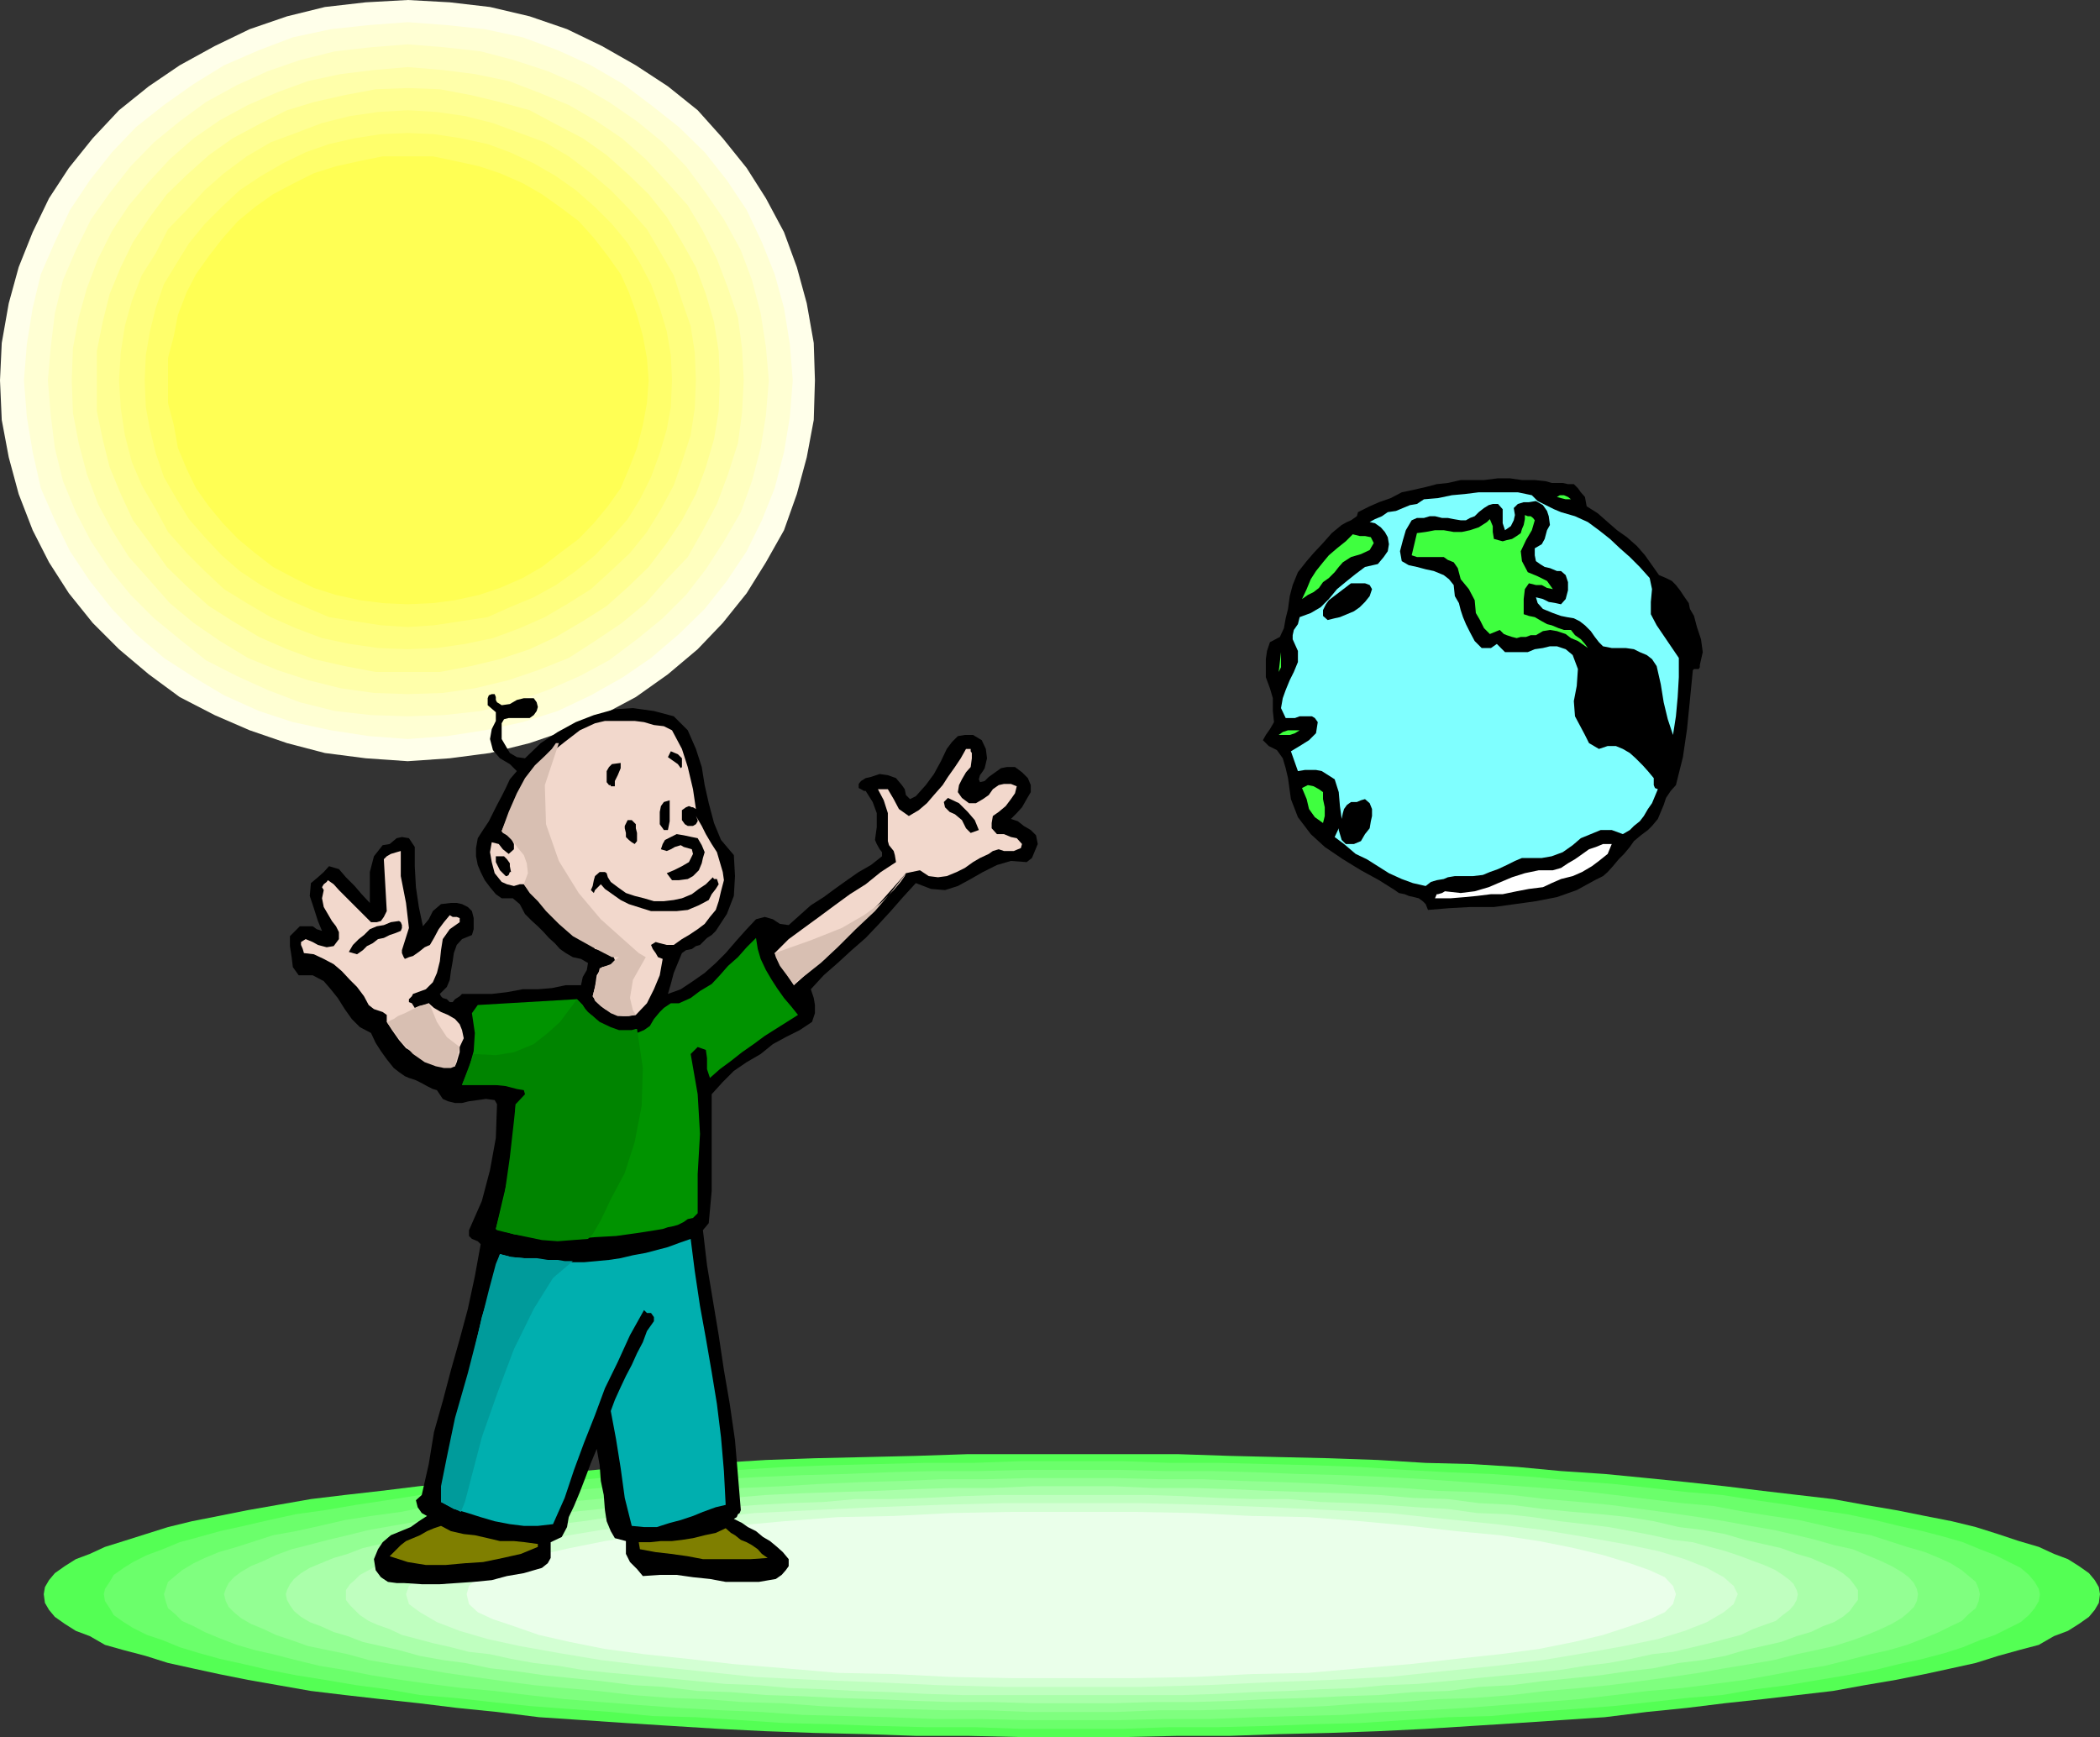 <svg xmlns="http://www.w3.org/2000/svg" width="360" height="297.801"><rect width="100%" height="100%" fill="#333333" stroke="none"/><path fill="#ffffea" d="m69.902 130.5 7.2-.5 6.898-.902 6.8-1.7 6.403-2.199 6-2.601L109 119.5l5.5-3.902 5.102-4.297 4.3-4.5 4.098-5.102 3.3-5.3 3.102-5.5 2.2-6.2 1.699-6.3L139.5 72l.203-6.8-.203-6.4-1.2-6.8-1.698-6.2-2.2-6-3.101-5.8L128 28.8l-4.098-5.1-4.3-4.802-5.102-4.097-5.5-3.602-5.797-3.3-6-2.899-6.402-2.2L84 1.2 77.102.397 69.902 0l-7.199.398-7 .801-6.5 1.602L42.801 5l-6 2.898-6 3.301-5.301 3.602-5.098 4.097-4.5 4.801-4.101 5.102L8.402 34l-2.8 5.8-2.399 6L1.5 52 .3 58.8 0 65.2.3 72l1.2 6.398L3.203 84.7l2.399 6.2 2.8 5.5 3.399 5.3 4.101 5.102 4.5 4.5 5.098 4.297 5.3 3.902 6 3.098 6 2.601 6.403 2.2 6.5 1.699 7 .902 7.2.5"/><path fill="#ffffd3" d="m69.902 126.7 6.7-.5 6.5-1 6.5-1.4 6-1.902 5.699-2.699 5.5-3.101 4.8-3.297 4.801-4.102 4.399-4.3 3.8-4.801L128 94.5l2.602-5.3 2.199-5.5 1.601-6.2 1-6 .5-6.3-.5-6.2-1-6.2-1.601-5.8-2.2-5.5L128 36l-3.398-5.102-3.801-4.8-4.399-4.297-4.8-3.801-4.801-3.602-5.5-3.199-5.7-2.601-6-2.2L83.102 5l-6.5-.7-6.699-.5-6.699.5-6.5.7-6.5 1.398-5.8 2.2-6 2.601-5.2 3.2L28.102 18 23.3 21.8l-4.098 4.298-3.8 4.8L12 36l-2.598 5.5L7 47l-1.398 5.8-1 6.2-.5 6.2.5 6.3 1 6L7 83.7l2.402 5.5L12 94.5l3.402 5.098 3.801 4.8 4.098 4.301 4.8 4.102 5.102 3.297 5.2 3.101 6 2.7 5.8 1.902 6.5 1.398 6.5 1 6.7.5"/><path fill="#ffffbf" d="m69.902 122.8 6.2-.202 6.3-.7 5.7-1.5 5.8-2.097 5.5-2.403 5-2.699 4.801-3.601 4.399-3.598 4-4L121 97.598l3.102-4.797 2.898-5 1.902-5.301 1.5-5.7.899-5.6.5-6-.5-5.7-.899-5.8-1.5-5.7L127 42.898l-2.898-5.3-3.102-4.5-3.398-4.598-4-4.102-4.399-3.597-4.8-3.301-5-2.902-5.5-2.399-5.801-1.898-5.7-1.5-6.3-.703-6.2-.5-6.3.5-6.2.703-6 1.5-5.5 1.898-5.3 2.399L35.3 17.5l-4.5 3.3-4.399 3.598-4 4.102-3.601 4.598-3.2 4.5-2.601 5.3L10.8 48l-1.398 5.7-.699 5.8-.5 5.7.5 6 .7 5.6 1.398 5.7L13 87.8l2.602 5 3.199 4.798L22.402 102l4 4 4.399 3.598 4.5 3.601 5.3 2.7 5.301 2.402 5.5 2.097 6 1.5 6.2.7 6.3.203"/><path fill="#ffa" d="m69.902 119 6-.2 5.5-.8 5.801-1.402 5-1.7 5.297-2.097 4.5-2.903 4.602-3.097 4.101-3.403 3.598-4.097 3.601-3.801 2.598-4.602 2.402-4.5 1.899-5.097L126.5 76l.703-5.2.297-5.6-.297-5.5-.703-5.302-1.7-5-1.898-5-2.402-4.8-2.598-4.399-3.601-4-3.598-3.898-4.101-3.602L102 20.598 97.5 18l-5.297-2.2-5-1.902-5.8-1.199-5.5-.699-6-.5-5.801.5-5.7.7-5.601 1.198-5.2 1.903L42.5 18l-4.797 2.598-4.5 3.101-4.101 3.602-3.602 3.898-3.398 4-2.899 4.399-2.402 4.8-1.899 5-1.402 5-1 5.301-.2 5.5.2 5.602 1 5.199 1.402 5.3 1.899 5.098 2.402 4.5 2.899 4.602 3.398 3.8 3.602 4.098 4.101 3.403 4.5 3.097 4.797 2.903 5.102 2.097 5.199 1.7L58.402 118l5.7.8 5.8.2"/><path fill="#ffff93" d="M69.902 115.2h5.5l5.301-1 5-1.2 5.098-1.7 4.5-2.1 4.601-2.7 4.098-2.602 3.8-3.398 3.403-3.3 3.098-4.102 2.601-3.899 2.399-4.5L121 80.098l1.402-4.797.801-4.801.2-5.3-.2-5-.8-5L121 50.397l-1.7-4.597-2.398-4.301-2.601-4.3-3.098-3.9-3.402-3.3L104 26.598l-4.098-2.899-4.601-2.398-4.5-2.403-5.098-1.398-5-1.2-5.3-1-5.5-.202-5.5.203-5.301 1L53.8 17.5l-4.598 1.398-4.8 2.403-4.5 2.398-4.102 2.899L32 30l-3.398 3.3-2.899 3.9-2.902 4.3-2.098 4.3-1.902 4.598-1.2 4.801-1 5V70.5l1 4.8 1.2 4.798 1.902 4.601 2.098 4.5 2.902 3.899 2.899 4.101L32 100.5l3.8 3.398 4.102 2.602 4.5 2.7 4.801 2.1 4.598 1.7 5.3 1.2 5.301 1h5.5"/><path fill="#ffff7f" d="m69.902 111.3 5-.202 4.801-.7 4.797-1 4.602-1.699 4.3-1.898 4.098-2.403 3.8-2.398 3.403-3.102L108 94.801l2.902-3.602 2.399-3.898 2.199-4.102 1.402-4 1.5-4.601.7-4.598.199-4.8-.2-4.802-.699-4.5-1.5-4.3-1.402-4.399-2.2-3.8-2.398-4.098L108 36l-3.297-3.402-3.402-2.899-3.801-2.898-4.098-2.403-4.3-1.597-4.602-1.703-4.797-1.2-4.8-.699-5-.3-5.102.3-4.801.7-4.797 1.199-4.5 1.703-4.3 1.597-4.102 2.403-3.899 2.898-3.3 2.899L32 36l-3.2 3.3-2.097 4.098-2.402 3.801-1.7 4.399-1.199 4.3-.699 4.5-.3 4.801.3 4.801.7 4.598 1.199 4.601 1.699 4 2.402 4.102 2.098 3.898L32 94.801l3.102 3.097 3.3 3.102 3.899 2.398 4.101 2.403 4.301 1.898 4.5 1.7 4.797 1 4.8.699 5.102.203"/><path fill="#ffff6b" d="m69.902 107.5 4.5-.3 4.598-.7 4.602-.7 3.8-1.702 4.098-1.7 3.8-2.097 3.403-2.403L102 95.2l2.902-3.101 2.7-3.098 2.101-3.402 1.899-3.797 1.5-4.102 1.199-4.101L115 69.8l.203-4.602-.203-4.3-.7-4.098-1.198-4-1.5-4.102-1.899-3.601-2.101-3.399-2.7-3.3L102 35.5l-3.297-2.902-3.402-2.399L91.5 28l-4.098-1.902-3.8-1.399-4.602-1L74.402 23l-4.5-.2-4.601.2-4.5.7-4.399 1-4 1.398L48.5 28l-3.797 2.2-3.601 2.398L38 35.5l-2.898 2.898-2.7 3.301-2.101 3.399-2.2 3.601-1.398 4.102-1 4L25 60.898l-.2 4.301.2 4.602.703 3.797 1 4.101 1.399 4.102 2.199 3.797L32.402 89l2.7 3.098L38 95.199l3.102 2.7 3.601 2.402 3.797 2.097 3.902 1.7 4 1.703 4.399.699 4.5.7 4.601.3"/><path fill="#ffff54" d="m69.902 103.598 4.301-.2 3.797-.5 4.102-.898 3.601-1.2 3.899-1.702 3.3-1.899L96 94.801l3.203-2.403 2.598-2.699 2.402-2.898 2.2-3.102 1.398-3.3 1.402-3.598 1-3.903.7-3.8.3-3.899-.3-3.8-.7-3.801-1-3.598-1.402-3.902L106.402 47l-2.199-3.102-2.402-3.097-2.598-2.903L96 35.5l-3.098-2.2-3.3-1.902-3.899-1.699-3.601-1.199L78 27.598l-3.797-.797h-8.601l-3.899.797-4.101.902-3.801 1.2-3.399 1.698-3.601 1.903-3.098 2.199-2.902 2.398-2.598 2.903-2.402 3.097L33.6 47 32 50.098 30.5 54l-.7 3.598-1 3.8v7.7l1 3.8.7 3.903 1.5 3.597 1.602 3.301 2.199 3.102 2.402 2.898 2.598 2.7 2.902 2.402 3.098 2.398 3.601 1.899 3.399 1.703L57.6 102l4.102.898 3.899.5 4.3.2"/><path fill="#54ff54" d="M183.902 297.8h8.899l9.101-.202h8.899l8.402-.297 8.598-.203 8.402-.297 8.2-.403 7.898-.5 7.902-.5 7.399-.5 7.5-.5 7.199-.898 6.902-.7 6.5-.8 6.5-.7 6-.702 6-.7 5.5-1L325 288l5-1 4.602-1 4.101-.902 3.797-1.2 3.602-1L349.5 282l2.602-1.5 2.398-.902 1.902-1.2 1.7-1.199 1-1.199.699-1.2.199-1.5-.2-1.202-.698-1.2-1-1.199-1.7-1.199-1.902-1.2-2.398-.902-2.602-1.199-3.398-1L342.5 263l-3.797-1.2-4.101-1-4.602-.902-5-1-5.297-.898-5.5-1-6-.7-6-.702-6.5-.797-6.5-.703-6.902-.7-7.2-.699-7.5-.5-7.398-.699-7.902-.5-7.899-.2-8.199-.5-8.402-.3-8.598-.2-8.402-.202-8.899-.297h-36l-8.902.297-8.598.203-8.699.199-8.402.3-8.098.5-8 .2-7.902.5-7.399.7-7.5.5-7.199.698-6.902.7-6.5.703-6.5.797-6.2.703-5.8.699-5.7 1-5.101.898-5 1-4.598.903-4.101 1L25 263l-3.797 1.2-3.203 1-2.598 1.198-2.402.903-1.898 1.199-1.7 1.2-1 1.198-.699 1.2L7.5 273.3l.203 1.5.7 1.199 1 1.2 1.699 1.198 1.898 1.2 2.402.902L18 282l3.203.898 3.797 1 3.8 1.2 4.102.902 4.598 1 5 1 5.102.898 5.699 1 5.8.7 6.2.703 6.5.699 6.5.8 6.902.7 7.2.898 7.5.5 7.398.5 7.902.5 8 .5 8.098.403 8.402.297 8.7.203 8.597.297h8.902l8.899.203h9.101"/><path fill="#6bff6b" d="M183.902 296.398h8.399l8.402-.3h8.399l8.101-.2 8-.3 7.899-.2 7.699-.5 7.402-.5 7.399-.199 7.199-.699 7-.5 6.699-.5 6.5-.7 6.203-.702 6-.5 5.797-1 5.5-.7 5.3-.898 4.802-.8 4.8-.9 4.098-1 4.102-.902 3.8-1 3.098-1 2.902-1.199 2.598-.898 2.402-1.203 2-1 1.399-1.2 1-1.199.699-1.199.203-1.2-.203-.902-.7-1.199-1-1.199-1.398-1.2-2-1-2.402-1.202-2.598-1-2.902-1.2-3.098-.898-3.8-1-4.102-.902-4.098-1-4.8-1-4.801-.7L306.5 258l-5.5-.8-5.797-.9-6-.5-6.203-.702-6.5-.7-6.7-.5-7-.699-7.198-.5-7.399-.3-7.402-.399-7.7-.5-7.898-.3-8-.2-8.101-.2h-8.399l-8.402-.3h-17.098l-8.402.3h-8.399l-7.902.2-8.098.2-8 .3-7.601.5-7.5.398-7.399.301-7.199.5-7 .7-6.703.5-6.7.699-6.3.703-6 .5-5.7.898L61 258l-5.297.898-5 .7-4.601 1-4.301 1-4.098.902-3.601 1-3.301.898-2.899 1.2-2.699 1-2.402 1.203-1.598 1L19.5 270l-.7 1.2-.8 1.198-.2.903.2 1.199.8 1.2.7 1.198 1.703 1.2 1.598 1 2.402 1.203 2.7.898 2.898 1.2 3.3 1 3.602 1 4.098.902 4.3 1 4.602.898 5 .801 5.297.898 5.3.7 5.7 1 6 .5 6.3.703 6.7.699 6.703.5 7 .5 7.2.7 7.398.198 7.5.5 7.601.5 8 .2 8.098.3 7.902.2h8.399l8.402.3h8.7"/><path fill="#7fff7f" d="M183.902 294.898H192l7.703-.199h7.899l7.5-.3 7.398-.2 7.703-.199 7-.5 7.2-.3 6.898-.4 6.5-.5 6.699-.5 6.3-.5 6-.702 5.7-.7 5.8-.5 5.5-.699 5.302-.699 4.5-.8 4.8-.9 4.399-.702 4-1 3.902-1 3.098-.7 3.101-.898 3.098-1.2 2.402-1 2-1 1.899-.902 1.199-1.199 1.203-1 .5-1.199.2-1.2-.2-.902-.5-1.199-1.203-1-1.2-1-1.898-1.199-2-.902-2.402-1-3.098-.899-3.101-1-3.098-1-3.902-.699-4-.902-4.399-1-4.8-.7-4.5-.699-5.301-1-5.5-.5L282.5 257l-5.7-.7-6-.702-6.3-.5-6.7-.5-6.5-.5-6.898-.5-7.199-.399-7-.3-7.703-.2-7.398-.3-7.5-.2h-7.899L192 252h-16.297l-7.902.2h-7.7l-7.699.198-7.402.301-7.398.2-7.2.3-7 .399-7.199.5-6.703.5-6.5.5-6.2.5-6.3.703-5.7.699-5.597.7-5.5.5-5 1-5.101.698-4.5.7-4.301 1-4.098.902-3.902.7-3.098 1-3.101 1-3.102.898-2.398 1-1.899.902-2 1.2-1.203 1-1.2 1-.398 1.198-.3.903.3 1.199.399 1.2 1.199 1 1.203 1.198 2 .903 1.899 1 2.398 1L40.602 282l3.101.898 3.098.7 3.902 1 4.098 1 4.3.703 4.5.898 5.102.801 5 .7 5.5.698 5.598.5 5.699.7 6.3.703 6.2.5 6.5.5 6.703.5 7.2.398 7 .301 7.199.5 7.398.2 7.402.198 7.7.301h7.699l7.902.2h8.2"/><path fill="#93ff93" d="M183.902 293.5h7.399l7.5-.3H206l7.203-.2 6.7-.2 7.199-.3 6.699-.5 6.5-.2 6.199-.5 6.3-.202 6.403-.5 5.797-.7 5.8-.5 5.2-.5 5.3-.699 5.102-.699 4.801-.7 4.5-.8 4.297-.7 4.102-.702 3.898-1 3.3-.7 3.102-.699 3.2-1 2.398-.898 2.402-1 1.899-.903 1.699-1 1.203-1 .899-.898.5-1 .199-1.2-.2-.902-.5-1-.898-1L326 269.5l-1.7-1-1.898-.902-2.402-1-2.398-1-3.2-.7-3.101-.898-3.301-.8-3.898-.9-4.102-.702-4.297-.797-4.5-.703-4.8-.7-5.102-.699L276 258l-5.2-.5-5.8-.5-5.797-.7-6.402-.5-6.301-.202-6.2-.5-6.5-.297-6.698-.403-7.2-.3-6.699-.2-7.203-.3h-7.2l-7.5-.2h-14.898l-7.402.2h-7.398l-7 .3-7 .2-6.899.3-6.703.403-6.797.297-6.203.5-6.2.203-6.3.5-6 .699-5.7.5-5.3.5-5.297.7-5 .698-4.8.7-4.602.703-4.598.797-4 .703-3.601.898-3.399.801-3.402.898-2.801.7-2.7 1-2.097 1L43 268.5l-1.7 1-1.198.898-.899 1-.5 1-.3.903.3 1.199.5 1 .899.898 1.199 1 1.699 1 2.203.903 2.098 1 2.699.898 2.8 1 3.403.7 3.399.699 3.601 1 4 .703 4.598.699 4.601.8 4.801.7 5 .7 5.297.698 5.3.5 5.7.5 6 .7 6.3.5 6.2.203 6.203.5L134 292l6.703.5 6.899.3 14 .4H169l7.402.3h7.5"/><path fill="#afa" d="M183.902 292h6.899l6.8-.2h6.899l6.5-.202 6.5-.297 6.5-.203 6.203-.297 6.2-.203 5.8-.5 6-.2 5.297-.699 5.703-.3 5.297-.7 5.102-.5 4.8-.5 4.801-.699 4.297-.5 4.3-.902 4.102-.5 3.801-.7 3.399-1 3.101-.699 3.098-.699 2.699-1 2.402-.7 2.098-1 1.902-.702 1.5-.899 1.2-1 .699-1 .699-.898v-1.703l-.7-1-.698-.899-1.2-1-1.5-.898L312.5 268l-2.098-.902-2.402-.7-2.7-1-3.097-.699-3.101-.699-3.399-1-3.8-.7-4.102-.5-4.301-1-4.297-.702-4.8-.5-4.801-.399-5.102-.5-5.297-.699-5.703-.3-5.297-.7-6-.2-5.8-.5-6.2-.3-6.203-.2-6.5-.202-6.5-.297-6.5-.203h-6.898l-6.801-.297h-13.899l-6.699.297h-7l-6.402.203-6.801.297-6.398.203-6 .199-6.301.3-6 .5-5.7.2-5.8.7-5.301.3-5.5.7-5 .5-4.797.398-4.8.5L84 260.8l-4.297 1-3.8.5L72 263l-3.598 1-3.101.7-3.098.698-2.601 1-2.399.7L55 268l-1.898.8-1.5.9-1.2 1-.699.898-.5 1-.203.703.203 1 .5.898.7 1 1.199 1 1.5.899L55 278.8l2.203 1 2.399.699 2.601 1 3.098.7 3.101.698 3.598 1 3.902.7 3.801.5L84 286l4.402.5 4.801.7 4.797.5 5 .5 5.5.698 5.3.301 5.802.7 5.699.199 6 .5 6.3.203 6 .297 6.399.203 6.8.297 6.403.203h7l6.7.199h7"/><path fill="#bfffbf" d="M183.902 290.598h18.899l6-.2 6-.3 6-.2 5.601-.3 5.7-.2 5.5-.5 5.3-.199 5.301-.5 5-.5 5.098-.5 4.5-.398 4.601-.5 4.301-.703 4.098-.5 3.8-.7 3.602-.8 3.598-.399 3.402-.8 2.899-.7 2.601-.699 2.7-.7 2.097-1 1.902-.702 2-.7 1.2-1L306.8 276l.699-.8.5-.9.203-1-.203-.702-.5-1-.7-.7-1.198-.898-1.2-.8-2-.9-1.902-.702-2.098-.797-2.699-.903-2.601-.699-2.899-.8L286.8 264l-3.598-.8-3.601-.7-3.801-.7-4.098-.5-4.3-.5-4.602-.702-4.5-.5-5.098-.2-5-.699-5.3-.3-5.301-.399-5.5-.3-5.7-.2-5.601-.5h-6l-6-.2-6-.3-6.2-.2h-25.398l-6.3.2-6.2.3-6 .2h-6l-5.5.5-5.8.2-5.5.3-5.5.398-5.102.301-5.301.7-4.797.199-4.5.5-4.8.703-4.102.5-4.301.5-3.898.699-3.602.7-3.598.8-3.101.398-3.098.801-2.601.7-2.7.902-2.101.797-2 .703-1.598.898-1.5.801-.902.898-.801.7-.7 1v1.703l.7.898.8.801.903.898 1.5 1 1.598.7 2 .703 2.101 1 2.7.699 2.601.7 3.098.698 3.101.801 3.598.399 3.602.8 3.898.7 4.3.5 4.102.703 4.801.5 4.5.398 4.797.5 5.3.5 5.102.5 5.5.2 5.5.5 5.801.199 5.5.3 6 .2 6 .3 6.2.2h19"/><path fill="#d3ffd3" d="M183.902 289.2h11.5l11.5-.302 10.801-.5L228 288l10.102-.5 9.398-1 8.902-.902 8.098-1 7.203-1.2 6.7-1.199 5.8-1.199 4.598-1.402 3.8-1.5 2.899-1.7 1.703-1.398.7-1.7-.7-1.402-1.703-1.5-2.898-1.597-3.801-1.5-4.598-1.403-5.8-1.199-6.7-1.199-7.203-1.2-8.098-1-8.902-.902-9.398-1-10.102-.5-10.297-.5-10.8-.398-11.5-.3h-23.301l-11.301.3-10.801.398-10.5.5-10.098.5-9.402 1-8.797.903-8.203 1-7.2 1.199-6.698 1.2-5.5 1.198-4.801 1.403-3.899 1.5L72 270.398l-1.898 1.5-.5 1.403.5 1.699L72 276.398l2.902 1.7 3.899 1.5L83.6 281l5.5 1.2 6.7 1.198 7.199 1.2 8.203 1 8.797.902 9.402 1 10.098.5 10.5.398 10.8.5 11.302.301h11.8"/><path fill="#eaffea" d="M183.902 287.7h10.5l10.399-.2 9.8-.5 9.602-.2 9.098-.8 8.402-.7 7.899-.902 7.5-.8 6.699-.899 6-1.199 5-1.2 4.601-1.5 3.399-1.202 2.601-1.2 1.399-1.398.5-1.7-.5-1.402-1.399-1.5-2.601-1.199-3.399-1.199-4.601-1.402-5-1.2-6-1.199-6.7-1-7.5-.699-7.898-.902-8.402-.797-9.098-.703-9.601-.2-9.801-.5-10.399-.199h-21.101l-10.301.2-9.797.5-9.601.199-9.2.703-8.601.797-7.899.902-7.5.7-6.699 1-6 1.198-5.3 1.2L88.101 268l-3.602 1.2-2.598 1.198-1.5 1.5-.402 1.403.402 1.699 1.5 1.398 2.598 1.2 3.602 1.203 4.3 1.5 5.301 1.199 6 1.2 6.7.898 7.5.8 7.898.903 8.601.699 9.2.8 9.601.2 9.797.5 10.3.2h10.602"/><path d="M51.402 158.8h2.2l.699.5.902.298-.703-1.7-.7-2.199-.698-2.101.199-2.2 1.199-1 1-.898.902-1 1.7.5 1.199 1.398 1.5 1.5L62 153.301l1.402 1.5V149.5l.7-2.7 1.5-1.902 1.199-.199 1.199-1 .902-.199 1.2.2 1 1.5v3.3l.199 3.598.5 3.402.699 3.3 1-1.202.703-1.399L75.602 155l1.699-.2h1l.902.2 1 .5.7.7.3 1.198v1.903l-.3 1-1.7.699-.902 1-.5 1.398-.2 1.403-.3 1.699-.2 1.5-.5 1.2-1.199 1.198.2.403.3.297.7.203.5.5h.5l.398-.5.8-.5.403-.403h5.098l2.601-.3 2.7-.5h2.601l2.399-.2 2.398-.5h2.602l.3-1.398.7-1.2.199-1.202-1.2-.7-1.398-.3-1.203-.7-1-.699-.898-1-1-.898-.899-1-1-1-1-.903L90 156.7l-.898-1.7-1.2-1H86l-1-.7-1-1.202-.898-1.2-.7-1.398-.5-1.2-.3-1.5v-1.402l.3-1.699.899-1.398 1-1.5.699-1.403.703-1.398.797-1.5.703-1.402.7-1.5 1.199-1.399-1.2-1.199-1.699-1-1.203-1.402-.5-1.899.3-1.699.7-1.402v-1.5l-1.398-1.2V119.7l.199-.5.5-.199h.5l.199.5v.5l.203.398.5.301.297.2 1.402-.2 1.2-.699 1.199-.3H91.5l.5.698.203.801-.203.7-.5.699-.7.5h-3.597l-.8.203L86 124v2.7l.703 1.198.7 1.2 1.199.703L90 130l2.703-2.602 2.899-1.898 3.101-1.7 3.098-1.202 3.601-1 3.098-.2 3.602.5 3.398.903 2.402 2.398 1.399 3.2 1 3.101.5 3.098.699 3.101.902 3.399 1.2 2.902 2.199 2.598.199 3.601-.2 3.399-1.198 3.101-1.899 2.899-.703.703-.797.5-.402.398L120 162l-.7.2-.698.5-1 .198-.7.5-.699 1.7-.703 1.703-.5 1.898-.5 1.7 2.203-.801 2.098-1.399 2-1.398 1.902-1.703 1.7-1.7 1.898-2.199 1.699-1.898 1.602-1.703 1.5-.399 1.398.399 1.203.8 1.5.2 3.797-3.399 2.203-1.398 1.899-1.403 2.101-1.5 2-1.398 2.098-1.2 1.902-1.5v-.702l-.402-.5-.5-.899L150 144l.3-2.2v-2.402l-.698-1.898-1.2-1.902h-.3l-.5-.297-.399-.203v-.7l.399-.5.8-.5.899-.199 1.5-.5 1.402.2 1.399.5 1 1.199.5.703.199 1L156 137l1-.5 1.703-1.902 1.399-1.899 1.199-2.199 1-2.102.902-1.199 1-1 1.2-.199h1.398l1.5.898.699 1.5.203 1.602-.402 1.7-.301.5-.5.698-.2.7.2.5.8-.2.7-.699.703-.5 1.399-1 1-.199H174l1.203.898 1 1 .5 1.2v1.203L176 137l-.797 1.398-.902 1-1 1 1.199.403 1 .797 1.203.703.899.898.3 1.5-1 2.399-.902.703-2.7-.203-2.398.703-2.402 1.199-2.098 1.2-2.199 1.198-2.203.7-2.398-.2-2.602-1-2.2 2.403-2.097 2.398-2.203 2.399-2.098 2.203-2.402 2.097-2.398 2.2-2.399 2.101-2.203 2.399.5 1.5.203 1.203v1.398l-.5 1.5-2.101 1.399-2.399 1.203L132.5 179l-2.098 1.7-2.402 1.398-2.2 1.5-1.898 1.902-1.902 2.098v16.601l-.5 5.5-1 1.2.703 6 2 12 .899 6 1 5.8.898 6.2 1 12-.2.5-.3.199-.2.5-.5.3 1.403.7 1 .703 1.399.699 1.199 1 1.199.7 1.203 1 1 .898 1 1.203v1.199l-.5.7-.703.8-1 .7-2.898.5h-5.7l-2.699-.5-2.902-.302L116 270h-2.898l-2.899.2-1-1.2-1.203-1.2-.7-1.402V264.2l-1.898-.5-.699-1.199-.703-1.7-.297-1.902-.203-2.597-.5-2.403-.2-2.699-.5-2.8-1 2.402-.898 2.398-1 2.602-1 2.398-.902 1.899-.297 1.703-.902 1.699-1.899.898v2.7l-.5.902-1 .8-3.101.9-2.899.5-2.601.698-3.098.301-2.902.2-2.899.199h-3.101l-3.098-.2H68l-1.5-.199-1.2-.8-.898-1.2-.3-1.898.699-1.703.8-1.2L67 263.2l1.703-.699 1.7-.7 1.398-1 1.402-.902-.902-.5-.7-1-.3-1.199 1-.898L73.5 251l.902-5.5 1.5-5.3 1.399-5.302 1.5-5.3 1.402-5.2 1.2-5.597 1-5.5-.5-.5-1-.403-.5-.5v-1l2.199-5 1.398-5.3 1-5.5.203-5.797-.402-.703-1.5-.2-1.399.2-1.5.203-1.199.297H78l-1.2-.297-.898-.403-1-1.5-.699-.199-1-.5-.902-.5-1-.5-1.2-.398-.699-.301-1-.7-.902-.702-1.2-1.5-1-1.399-.898-1.398-.8-1.703-1.899-1-1.402-1.399L59.1 173l-1.199-1.902-1.199-1.5-1.203-1.399-1.898-1h-2.399l-1-1.398-.203-1.703-.297-1.899V160.5l1.7-1.7"/><path fill="#f2d8cc" d="m52.402 161 1.2.5.898.5 1.5.398 1.203-.199.899-1.199v-1.2l-.5-1-.7-.902-.699-1.199-.703-1.199-.297-1.5.297-1.402-.297-.5.297-.5.5-.399.203-.3 1 .699.899 1 1 1 .898.902 1 1 .703.7 1.899 1.898h1l.699-.2.5-.699.5-1-.5-8.898.5-.5.699-.403 1-.3.703-.2v4.301l.899 4.602.5 4.297-1.2 3.8v.5l.301.7.2.3.699-.3.699-.2 1-.699 1-.8.902-.399.7-1.2.8-1.5.899-1.202 1-1.2.5.301h.699l.5.2v.699l-1.7 1.203L75.903 161l-.3 1.898-.2 1.903-.5 2-.699 1.597-1.203 1.2-2.2.8-.198.403-.5.5v.5l.5.199.5.8.699-.3 1-.2.699-.3.902.8 1.2.7 1.199.5 1.199.7.8.898.403 1L79.5 178l-.7 1.5v.898l-.3 1-.2.7-.3.703h-1.398l-1.899-.203-1.703-.7-1.7-1.199-1.698-1-1.2-1.398-1.199-1.703-.902-1.399V174l-.7-.5-1.5-.5-.898-.7-.8-1.5-1.2-1.6L60 168l-1.398-1.5-1.399-1.2-1.703-.902-1.7-.8-1.698-.2-.2-.699-.3-.699v-.5l.8-.5"/><path d="m68.402 157.898.301.2.2.5v.5l-.2.5-1 .402-.902.3-1 .5-1 .2-.899.7-1 .5-.699.698-1 .7-1.402-.399L60.5 162l1-1 .902-.7 1-1 1.2-.5 1.199-.202 1.199-.5 1.402-.2"/><path fill="#7f7f00" d="m75.602 261.598 1.699.902 2.199.5 1.902.2 2.2.5 2.101.5h2.399l1.898.198 2.203.301v.5l-2.902 1.2-3.098.699-3.402.703-3.098.199-3.3.3H73l-3.098-.5-3.101-1 1.902-1.902.899-.699 2.398-1 1.203-.699 1.2-.5 1.199-.402"/><path fill="#00afaf" d="m80.402 236.398 1-5.3 1.2-5.297 1.699-5.5L85.703 215l1.899.5 2.199.2 1.902.3 1.899.2 2.398.198h4.102l2.199-.199 2.101-.199 2-.3 2.098-.5 2.203-.4 3.797-1 1.902-.702 2-.7.7 5.5.898 6 1 5.5 1 5.801.902 5.5.7 5.7.5 5.8.3 5.801-1.699.398-2.203.801-1.7.7-2.097.699-1.902.5-2.2.703h-2.199l-2.101-.203-1.2-4.797-.699-5.102-.8-5-.899-4.8.7-1.899 1-2.2.898-1.902 1-1.898.902-2 1-1.902.7-1.899 1.199-1.699v-.7l-.5-.702h-.7l-.5-.5-2.402 4.3-2.098 4.602-2.199 4.5-1.703 4.598-1.898 4.8-1.7 4.602-1.601 4.8-2 4.5-2.598.298h-2.402l-2.399-.297-2.601-.5-2.399-.703-2.199-.7-2.402-.699-2.2-1.199 1-5.3 1.2-5.302 1.402-5.3 1.2-5.2"/><path fill="#009300" d="m80.902 173.7 1-1.4 17-1 1 1 .7 1.2 1 .7.898 1 1.203.698 1.2.7 1.5.203h1.398l1.402.297 1.2-.5 1-.7.699-1.199 1-1.199.699-.7L115 172h1.402l2-.902 1.598-1.2 2-1.199 1.402-1.5 1.399-1.601 1.699-1.5 1.5-1.7 1.602-1.597.3 1.898.5 1.7.899 1.902 1 1.699.902 1.398 1.2 1.7 1.199 1.402 1.199 1.5-1.899 1.2-1.902 1.198-1.898 1.2-1.899 1.402-2 1.398-1.902 1.5-1.899 1.403-1.699 1.5-.5-1.5v-1.903L121 180l-1.398-.5-1.2 1.2 1.2 6.898.398 6.8-.398 6.903V208l-.801.8-.899.2-.699.5-1 .5-.703.2-1 .198-.898.301-1.2.2-3.199.5-3.601.5-3.602.199-3.598.3h-3.3l-3.602-.3-3.398-.5-3.102-.899 1.203-5.101 1.2-5 .699-5.5.3-5.797.7-.203.5-.297.398-.203.5-.2-.2-1-.5-.699-.698-.3-1-.399h-8.899l1.2-2.902.8-2.899.2-3.101-.5-3.399"/><path fill="#f2d8cc" d="m84.3 144.398 1.2.301.703.899 1 .8.899-.8v-.899l-.5-1-.899-.699-.703-.5 1.203-2.902 1.2-2.598L90 134.098l2.203-2.598 2.2-2.402 2.398-1.899 2.601-2L102 124l1.703-.402h5.098l1.601.203 1.7.5 1.699.199 1.402.7 1.7 3.198 1 3.102.898 3.8.5 3.4-.5-.302h-.2l-.5-.199-.5.2-.699.5v1.699l.5.703.5.297h.899l.5-.297.3-.5v-.203l-.3-.7 1 1.7L121 143l1 1.7.902 1.398.5 1.703.5 1.699.2 1.398-.5 1.903-.399 1.699-.5 1.5-1 1.2-.902 1.198-1.2.903-1.5 1-1.199.699-1.402 1h-1.2l-1.198-.3-.7-.2-.8.5.3.7.5.698.399.7.8.3-.5 2.801-1 2.399-1.199 2.402-1.902 2-1.2.2h-1l-1.198-.2-.899-.5-1-.5-.703-.5-.7-.7-.698-1 .398-1.6.3-2 .903-1.4 2.2-.5v-.702l-.2-.5-.8-.7h-.7l-.703-.5-1-.199-.398-.699-1-.3-1.399-.9-1.703-1.202-1.5-1.2-1.2-1.199-1.198-1.5L91 153.098l-1.2-1.5h-.698l-1 .3-1.2-.3-.902-.399-1.2-1.5-.5-1.898-.3-1.703.3-1.7"/><path d="m86.402 146.8.5.5.5.7v.5l.2 1h-.2l-.199.5-.3.2h-.2l-1-1-.703-1.4v-1h1.402m16.398 2.7h.903l.297.2.203.698.5.801 1.2.899 1.398 1 1.5.5 1.601.402 1.7.5h1.699l1.699-.2 1.402-.3 1.7-.7 1.199-.902 1.199-.8 1.203-1.2.2.301h.5l.3.899-.5.8-.703.903-.5 1-1.7.898-1.898.801-1.902.2h-4.398l-1.602-.5-2.2-.7-1.398-.7-1-.702-.699-.5-1-.7-.703-.8-1 1-.2.5-.5-.5.302-.7.199-1 .199-.699.8-.699"/><path fill="#7f7f00" d="M109.5 264.398h1.902l1.899-.199h1.902l1.7-.199 1.898-.3 2-.5 1.902-.4 1.7-.8.898.8.699.4 1 .8 1 .398.902.5 1 .7.7.8 1 .7-2.899.203H120.5l-2.598-.5-2.902-.403-2.598-.3-2.699-.5-.203-1.2"/><path d="m104.902 131 1.5-.2v.9l-.5 1.198-.5 1v.903h-.699v-.203h-.3l-.403-.5v-1.899l.402-.699.5-.5m2.7 9.598h.699l.199.203.5.5V142l.203.8v1.4l-.402.5-.5-.302-.5-.398-.5-.5v-.7l-.2-.8v-.402l.5-1M116 143l1.203.2 1.399.3 1 .2.699 1.198.5 1.2-.301 1-.2.902-.5 1.2-1 1-.898.5-1.5.198h-1.199l-.902-1.199 1.199-.5 1.402-.699 1.2-.7.699-1.402-.2-.8-1.398-.399-.5-.3-1 .3-.703.399-.7.3-1-.3.302-.899L114 144l2-1m-2.2-5.5 1-.3v3.6l-.3 1.5h-.7l-.198-.3-.301-.402-.2-.297v-2.102l.2-1 .5-.699m1.199-8.7.703.298.5.203.7.699v1.5l-.2.2-.5-.7-1-.7-.703-.5.5-1"/><path fill="#f2d8cc" d="m153.602 147.8-.2-1.202-.199-.7-.8-1-.2-.699v-4.8l-.703-2.2-1-1.898h1.703l1 1.699.899 1.7 1.699 1.198 1.699-1 1.402-1.199 1.2-1.398 1.5-1.703.898-1.399 1.203-1.699 1-1.5.899-1.602h.8v.403l.2.297V130l-.2 1.5-.8.898-.7 1.2-.5 1-.199 1.203.7 1 1.199.898h1.199L168.5 137l1-.7.703-1 1-.702.899-.2h1.199l1 .403L174 136l-.7 1-.898 1.2-1.199 1-1 .698-.203 1.2V142l.902 1h1.2l1.199.5 1 .2.902 1-.203.698-.5.2-.7.3h-1.698l-.899-.3-1 .3-.703.5-1.5.7-1.2.703-1.398 1-1.402.699-1.7.7-1.5.198-1.597-.199-1.5-1-2.402.5-2.098 2.399-2.402 2.703-2.399 2.398-2.402 2.102-2.398 2.699-2.2 2.398-2.601 2.102-2.7 2.398-.898-1.398-.8-1.2-.903-1.5-.7-1.402 2.403-2.398 2.598-1.902 2.601-1.899 2.7-2 2.601-1.898 2.7-1.703L151 149.5l2.602-1.7"/><path d="m162.5 136.8 1.902.9 1.5 1.5 1.2 1.398.699 1.703-1.399.5-.8-.801-.7-1.402-1.199-1-.902-.399-.801-.8-.2-.899.7-.7m55.902-13-.199-1.902V119.7l-.5-1.699-.703-1.902V113l.203-1.402.5-1.5 1.7-.899.699-1.5.3-1.699.399-1.602.3-2.199.5-1.898.899-2.203 1.5-1.899 1.203-1.398 1.598-1.703 1.5-1.7L230 90l.902-.5.7-.3 1-.7.199-.7 2-1 1.601-.702 2-.7 1.899-1 1.902-.398 2.2-.5 1.898-.5 1.902-.2 2.2-.5h4l2.398-.3h2l2.101.3h2.2l1.898.2 1 .3h1.902l.899.2h1l.699.7.5.698.703.801.297 1.602L273.902 88l1.7 1.5 1.601 1.398 1.7 1.2 1.699 1.5L282 95.199l1.203 1.7 1.2 1.699 1.199.5 1 .5.699.703.699.898.8 1.2.7 1 .203 1 .7 1.199.5 1.902.699 2.098.3 2.203-.5 2.199v.398l-.199.301h-.8l-.2.2-.5 5.101-.5 5-.703 4.8-1.2 4.798-.898 1-.8 1.203-.399 1.199-1 2.398-1 1.2-.703.703-1.2.898-1.198 1-.7 1-1 1.2-.902.902-1 1.199-.898 1-.801.7-1.399.698-3.101 1.7-3.399 1.203-3.601.699-3.598.5-3.601.5H252l-3.598.2-3.601.3-.399-1-.5-.5-.699-.5-.8-.2-.903-.202-.7-.297-1-.203-.698-.5-2.7-1.7-3.101-1.699-3.098-1.898-3.101-2.102-2.399-2.199-2.203-2.902-1.2-3.098-.5-3.602-.398-1.699-.5-1.699-1-1.402-1.402-.7-1-1 .5-.898.703-1 .7-1.2"/><path fill="#3fff3f" d="m222.8 125.2-.8.5-.898.3h-1.899l.7-.5.898-.3h2m-3.199-13.4v2.598l-.399.801zm0 0"/><path fill="#7fffff" d="M221.602 109.598v-.7l.199-.898.699-1 .3-1.2 1.903-.702 1.7-1 1.398-1.399 1.402-1.699 1.7-1.402 1.5-1.2L234 97.2l2.203-.5 1-1.199.7-1 .199-1.2-.2-1.202-.5-.899-.699-.8-1-.7-.902-.199.902-.5 1.2-.5 1-.7 1.398-.202 1.199-.5 1.203-.5 1.2-.2 1.199-.8 2.398-.2 2.402-.5 2.2-.199 2.398-.3h6.703l2.399.5 1 1 1.398.699 1.402.703 1.2.5L270 88.5l2.203 1 1.899 1.398 1.898 1.5L277.703 94l1.7 1.5 1.699 1.7 1.699 1.898.402 1.902-.203 2.2v2.1l1 1.9 3.8 5.6v3.298l-.198 3.402-.301 3.3-.5 3.2-.899-2.7-.699-2.902-.5-3.097-.703-3.102-.797-1.199-.902-.7-1.2-.5-1-.5-1.398-.202h-2.402l-1.5-.297-.7-.703-.699-.899-.699-1-1-1-.902-.699-1-.5-1.2-.2-1-.202-1.398-.5-1.703-.7-.898-1-.301-1 1.199.301 1 .5 1.203.2.899.199.8-.899.399-1.5v-1.398l-.399-1.203-.8-.7h-.7l-1.199-.5-.902-.199-.801-.5-.7-.5-.198-1V94l1.199-.7.5-.902.402-1.5.5-.898-.203-1.5-.297-.902-.703-1-1.2-.7-1.198.2h-.899l-1 .3-.703.7.203 1.203-.203.898-.5 1-1 .7-.398-1.2v-2.398l-.801-.903h-.899l-.699.2-.8.5-.903.703-.7.699-.8.3-.7.4h-.898l-1.199-.2-1-.2h-1L246 88.5h-.898l-1 .3h-1.2l-.902.4-1 1.698-.5 1.7-.5 1.902.3 1.7 1.2.698 1.402.301 1.5.399 1.399.3 1.699.7.902.703.801 1 .2 1.898.699 1.2.3 1.199.399 1.203.5 1.199.699 1.398.8 1.5 1.2 1.2h1.602l1-.7.699.7.699.703h3.902l1.2-.5 1.398-.203 1.203-.297h1.2l1.5.5 1.199 1 .898 2.398-.2 2.899-.5 2.601.2 2.602.8 1.5.903 1.699.7 1.398 1.699 1 1.5-.5H277l1.203.5 1.2.7 1 .902 1.199 1.2.898 1 1 1.198v1.2l.203.5.5.203-1 2.398-.703 1-.7 1.2-.698.902-1 .797-.7.703-1.199.699-1.902-.7h-1.899l-1.699.7-1.703.7-1.398 1.198-1.7 1.2-1.902.703-1.7.297h-3.398l-1.199.5-1.402.703-1.5.699-1.399.5-1.199.5-1.703.2h-3.098l-1.199.198-.703.301-1.2.2-1 .3-.898.7-2.199-.5-1.902-.7-2.2-1-1.898-1.199-1.902-1.2-1.899-.902-2-1.699-1.601-1.199.699-1.5v.3l.203.7.297 1 .703.7h1.399l1.199-.5.699-1.2.8-1 .2-1.2.203-.902V138.7l-.402-1-.801-.7-.7.2-.698.3h-1l-.7.5-.5.7-.199.698-.203 1-.297-2.199-.203-2.398-.7-2.203-2.198-1.399-1-.199h-1.899l-1.203.2-1.2-3.4 1.5-.902 1.602-1 1.2-1.199.3-1.898-.5-.703-.5-.297h-2.101l-.801.297h-1.598l-.8-1.7.3-1.699.5-1.398.7-1.703.699-1.399.699-1.699v-1.902l-.898-2"/><path fill="#3fff3f" d="m223.203 135.098 1-.5 1 .203.899.5.699.5V137l.3 1.398v1.5l-.3 1.2-1.399-1-1-1.399L224 137l-.797-1.902m8.699-43.5 1.2.3H234l1 .2.5 1-.7 1.203-1.5.699-1.698.5-1.399.898-.703.801-.7.899-1 1-1 .703-.698 1-.899.699-1 .5-1 .7.797-1.7.703-1.7.899-1.402 1.199-1.5 1-1.199L229.203 94l1.5-1.2 1.2-1.202"/><path d="M231.602 100H234l.8.3.403.7-.402 1.2-.801 1-.898.898-1 .703-2.399 1-.902.199-1.2.3-.8-.702v-1l.5-1 .5-.7 3.8-2.898"/><path fill="#3fff3f" d="m232.102 141.598.3-1-.3 1m10.8-50.2 1.5-.199 1.598-.3h1.5l1.703.3h1.399l1.398-.3 1.5-.5 1.402-.899.5-.5.5 1.2v1l.2 1.198 1.5.403.699-.203.902-.2.797-.5.703-.5.2-.699.3-.699.2-1v-.7l.5.2h.5l.398.3.3.4-.5 1.698-1 1.7-.898 1.902.2 1.7 1 1.898 1.699.703 1.601.797 1 1.402-1-.2-.902-.5h-1l-1.2-.3-.699 1-.199 1.7v2.6l.899.298 1 .203 1.199.699.902.5.797.2 1.203.5.899.3h1.199l.699.898 1 .7.703.8.5.7-.703-.5-1-.7-1.2-.5-.898-.699-1.5-.5-1.199-.199-1.203.2-1.2.698h-.898l-.8.301h-.899l-.703.2-.797-.2-.902-.3-.5-.2-.7-.699-1.699.7-1-1-.699-1.4-.703-1.202-.2-2.2-1-1.898-1.398-1.7-.5-1.902-.699-1-1-.398-.703-.5h-4.598l-.902-.3.902-3.802"/><path fill="#fff" d="m247.703 152.8 2.7.298 2.398-.297 2.402-.703 2.098-.899 1.902-.8 2.2-.7 2.398-.5h2.402l1.399-.398L268.8 148l1.199-.7 1-.702 1.402-1 1.2-.399 1.199-.5h1.5l-.7 1.7-1.5 1.199-1.199.902-1.699 1-1.601.7-2 .5-1.602.698-1.5.7-2.398.3-2.102.403-2.398.5h-2l-2.399.297-2.101.203-2.399.199H246l.3-.7h.2l.703-.202.5-.297"/><path fill="#3fff3f" d="M269.3 85.598h-.898l-.8-.2-.7-.199.5-.3h.7l.699.3.5.399"/><path fill="#d8bfb2" d="M95.8 127.398h-.5l-.698 1-1.2 1.2-1.699 1.601L90 133.4l-1.398 2.6-1.399 3.2L86 142.5l.203.3.7.4 1 1 .898 1.198 1 1.2.5 1.402.199 1.7-.7 1.898.2.3.8 1.2 1.403 1.402 1.399 1.7 2.199 2.198 2.402 2.102 3.399 1.898 3.3 1.7h1.2l-.7.5-.699.703-1.902.699-1.2 4.8.2.298.199.5.8.703.903.699 1 .7 1.2.5h1.398L109 174l-.5-.8-.5-2.102.5-3.098 2.203-3.902-1.203-.7-2.7-2.398-3.8-3.402-3.797-4.5-3.402-5.5-2.2-6.297-.199-6.703 2.399-7.2M78 182.8l-.7.298h-1.198l-1.399-.297-1.902-.703-2-1.399-2.098-2.199-2.402-3.3h.199l.5-.302.5-.199.703-.5 1.2-.5L71.8 172.5l1.699-.5.5 1 .902 2.2 1.7 2.6 2.199 1.7-.801 3.3m54.801-19.402.2.7.703 1.5 1.2 1.601 1.199 1.7.5-.7L138.3 167l2.402-1.902 2.899-2.7 3.101-3.097 3.297-3.102 2.902-3.398 2.399-3.102-.2.5-.699 1-1.199 1.399L151 154.8l-2.898 2.097-3.801 2.2-5.301 2.101-6.2 2.2"/><path fill="#008400" d="M109.203 176.398H109l-.7.2h-2.198l-1.399-.5-1.902-.899-2-1.699-1.899-2.2-.5.7-.902 1.2-1.5 2-2.098 1.898L91.5 179l-3.398 1.398-3.102.5-3.797-.199-2 5.301h5.598l1.902.2 1.899.5 1.199.198.199.7-1.598 1.703-.3 2.898-.7 6.2-1 7-1.402 5.3.203.2 1.2.3 1.699.399 2.398.5 2.402.5 2.7.203 2.601-.203 2.598-.2.8-.8 1.399-2.399 1.703-3.601 2.399-4.5 1.699-5.297 1.199-6.203.203-6.5-1-6.7"/><path fill="#009b9b" d="M98.203 216.2h-1.402l-1.2-.2h-1.699L92 215.7h-2.2l-2.198-.2-1.899-.5-.703 1.7-1.2 4.5-1.698 6.8-1.899 7.398-2.203 7.7-1.398 6.703-1 5v2.699L79 259.2l.703-1.7 1.2-4.602 1.699-6.5L85.203 239l2.899-7.7 3.398-6.902 3.3-5.3 3.403-2.899"/></svg>
